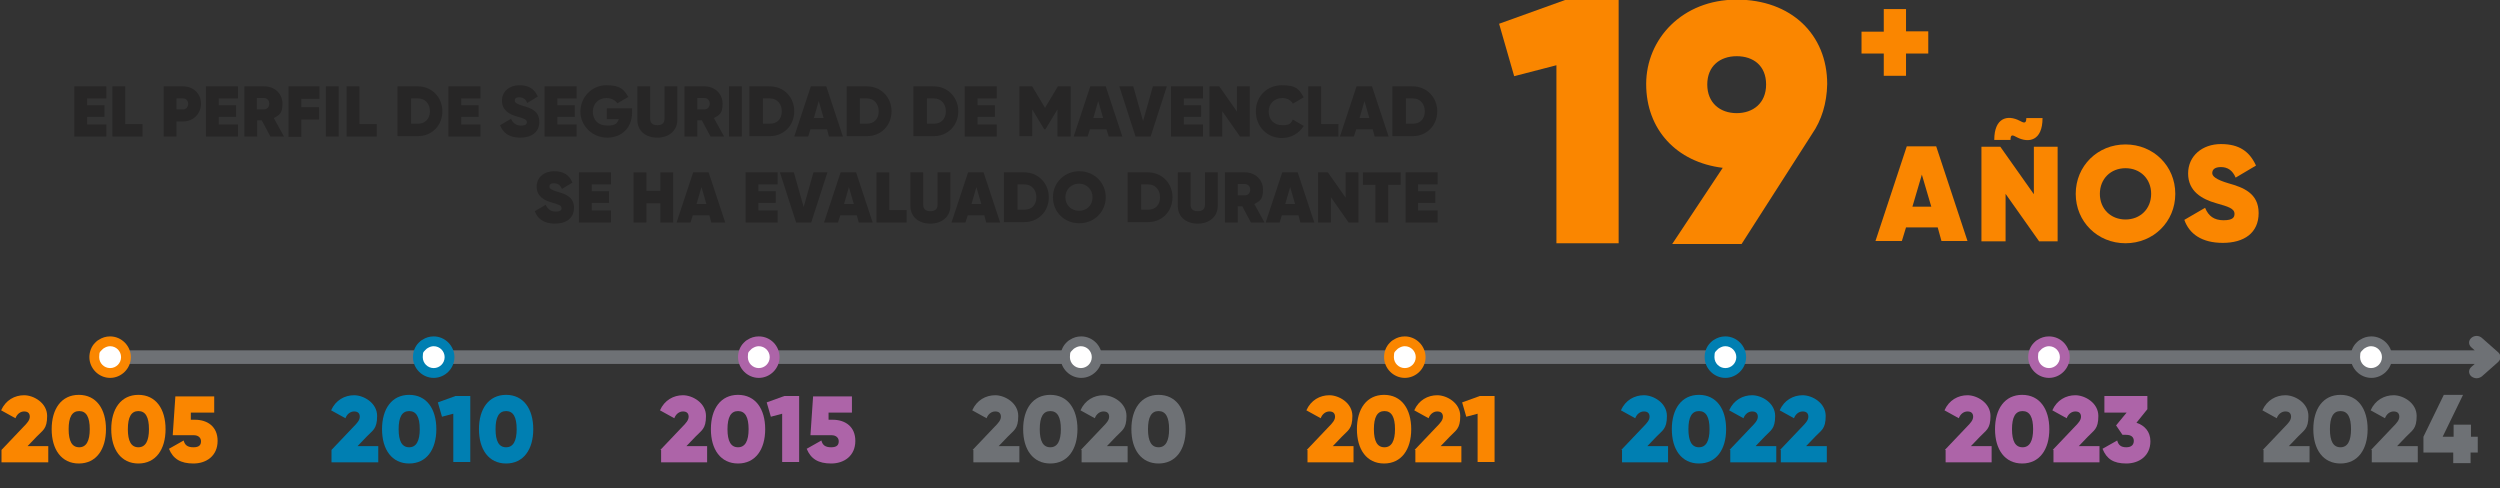 <?xml version="1.0" encoding="UTF-8"?>
<svg id="Layer_1" data-name="Layer 1" xmlns="http://www.w3.org/2000/svg" version="1.1" viewBox="0 0 662.9 129.4">
  <rect x="0" y="0" width="662.9" height="129.4" fill="#333333" stroke="none"/>
  <defs>
    <style>
      .cls-1 {
        fill: #fa8600;
      }

      .cls-1, .cls-2, .cls-3, .cls-4, .cls-5, .cls-6 {
        stroke-width: 0px;
      }

      .cls-2 {
        fill: #6e7175;
      }

      .cls-3 {
        fill: #007fb2;
      }

      .cls-4 {
        fill: #ad64a8;
      }

      .cls-5 {
        fill: #272626;
      }

      .cls-7 {
        isolation: isolate;
      }

      .cls-6 {
        fill: #fff;
      }
    </style>
  </defs>
  <g>
    <path class="cls-1" d="M511.3,14.2h-5.9v5.9h-5.9v-5.9h-5.9v-5.8h5.9V2.4h5.9v5.9h5.9s0,5.9,0,5.9Z"/>
    <path class="cls-1" d="M429.2,0v64.5h-16.5V17.3l-11.2,2.9-4-13.9,17.5-6.3h14.2Z"/>
    <g>
      <path class="cls-1" d="M513.8,60.3h-8.4l-1.1,3.6h-7l8.3-25.1h7.8l8.3,25.1h-6.9l-1-3.6h0ZM512.1,54.8l-2.5-8.5-2.5,8.5h5Z"/>
      <path class="cls-1" d="M545.6,38.9v25.1h-4.9l-8.9-12.6v12.6h-6.4v-25.1h5l8.9,12.6v-12.6h6.3ZM535.5,32c1.1.6,1.8.9,1.8-.7h4.3c0,6.1-3.7,6.7-6.8,5.1-1.1-.6-1.7-.9-1.7.7h-4.3c0-6,3.6-6.7,6.7-5.1Z"/>
      <path class="cls-1" d="M550.4,51.4c0-7.4,5.8-13.1,13.2-13.1s13.2,5.7,13.2,13.1-5.8,13.1-13.2,13.1-13.2-5.7-13.2-13.1ZM570.4,51.4c0-4-2.9-6.8-6.8-6.8s-6.8,2.8-6.8,6.8,2.9,6.8,6.8,6.8,6.8-2.8,6.8-6.8Z"/>
      <path class="cls-1" d="M579.2,58.3l5.5-3.2c.9,2.2,2.4,3.3,4.9,3.3s2.9-.8,2.9-1.7c0-1.4-1.6-1.9-4.8-2.8-3.9-1.1-7.5-3.2-7.5-7.9s3.8-7.8,8.7-7.8,7.6,2,9.3,5.7l-5.4,3.2c-.8-1.9-2.1-2.8-3.9-2.8s-2.3.8-2.3,1.6.9,1.7,4.3,2.7c3.9,1.1,8,2.6,8,7.9s-3.9,7.9-9.5,7.9-8.9-2.4-10.2-6.1Z"/>
    </g>
    <path class="cls-1" d="M480.5,35.5l-18.7,29.2h-18.4l13.4-20.2c-12.3-1.5-20.3-10.2-20.3-22.2S446.1-.1,460.5-.1s24,9.2,24,22.4c-.1,5.1-1.5,9.6-4,13.2ZM460.5,30c4.3,0,7.8-2.6,7.8-7.6s-3.4-7.5-7.8-7.5-7.8,2.6-7.8,7.5,3.4,7.6,7.8,7.6Z"/>
  </g>
  <path class="cls-2" d="M655.3,99.8c-.8-.7-.8-1.8,0-2.5l.9-.8H29.8c-1.1,0-2-.8-2-1.8s.9-1.8,2-1.8h626.4l-.9-.8c-.8-.7-.8-1.8,0-2.5s2-.7,2.8,0l4.3,3.8c.4.3.6.8.6,1.3s-.2.9-.6,1.3l-4.3,3.8c-.4.3-.9.5-1.4.5s-1-.2-1.4-.5h0Z"/>
  <path class="cls-1" d="M29.2,89.2c-1.1,0-2.1.3-3,.9-.4.2-.7.5-1,.8-1,1-1.5,2.4-1.5,3.8,0,3,2.5,5.5,5.5,5.5s5.5-2.5,5.5-5.5-2.5-5.5-5.5-5.5Z"/>
  <path class="cls-6" d="M32.1,94.7c0,1.6-1.3,2.9-2.9,2.9s-2.9-1.3-2.9-2.9.3-1.4.8-2c.2-.2.3-.3.5-.4.5-.3,1-.5,1.6-.5,1.6,0,2.9,1.3,2.9,2.9Z"/>
  <g class="cls-7">
    <path class="cls-1" d="M.4,119.3l5.8-6.1c1-1,1.7-1.8,1.7-2.7s-.5-1.4-1.5-1.4-1.9.7-2.3,1.8l-3.8-2.1c1.2-2.7,3.6-4,6.1-4s6.1,2,6.1,5.5-1.2,3.8-2.8,5.5l-2.4,2.5h5.5v4.3H.4v-3.3Z"/>
    <path class="cls-1" d="M13.7,113.8c0-5.4,2.6-9.1,7.2-9.1s7.2,3.7,7.2,9.1-2.6,9.1-7.2,9.1-7.2-3.7-7.2-9.1ZM23.8,113.8c0-3.2-.9-4.8-2.8-4.8s-2.8,1.6-2.8,4.8.9,4.8,2.8,4.8,2.8-1.7,2.8-4.8Z"/>
    <path class="cls-1" d="M29.5,113.8c0-5.4,2.6-9.1,7.2-9.1s7.2,3.7,7.2,9.1-2.6,9.1-7.2,9.1-7.2-3.7-7.2-9.1ZM39.5,113.8c0-3.2-.9-4.8-2.8-4.8s-2.8,1.6-2.8,4.8.9,4.8,2.8,4.8,2.8-1.7,2.8-4.8Z"/>
    <path class="cls-1" d="M57.7,116.9c0,4-3,6-6.4,6s-5.4-1.2-6.5-3.9l3.9-2.2c.3,1.2,1,1.8,2.6,1.8s2-.7,2-1.6-.7-1.6-1.9-1.6h-5.6l.7-10.3h10.3v4.3h-6.2v1.9h1.1c3.3,0,6,1.8,6,5.6Z"/>
  </g>
  <path class="cls-3" d="M115,89.2c-1.1,0-2.1.3-3,.9-.4.2-.7.5-1,.8-1,1-1.5,2.4-1.5,3.8,0,3,2.5,5.5,5.5,5.5s5.5-2.5,5.5-5.5-2.5-5.5-5.5-5.5Z"/>
  <path class="cls-6" d="M117.9,94.7c0,1.6-1.3,2.9-2.9,2.9s-2.9-1.3-2.9-2.9.3-1.4.8-2c.2-.2.3-.3.5-.4.5-.3,1-.5,1.6-.5,1.6,0,2.9,1.3,2.9,2.9Z"/>
  <g class="cls-7">
    <path class="cls-3" d="M87.9,119.3l5.8-6.1c1-1,1.7-1.8,1.7-2.7s-.5-1.4-1.5-1.4-1.9.7-2.3,1.8l-3.8-2.1c1.2-2.7,3.6-4,6.1-4s6.1,2,6.1,5.5-1.2,3.8-2.8,5.5l-2.4,2.5h5.5v4.3h-12.4v-3.3h0Z"/>
    <path class="cls-3" d="M101.3,113.8c0-5.4,2.6-9.1,7.2-9.1s7.2,3.7,7.2,9.1-2.6,9.1-7.2,9.1-7.2-3.7-7.2-9.1ZM111.3,113.8c0-3.2-.9-4.8-2.8-4.8s-2.8,1.6-2.8,4.8.9,4.8,2.8,4.8,2.8-1.7,2.8-4.8Z"/>
    <path class="cls-3" d="M124.7,105v17.5h-4.5v-12.8l-3,.8-1.1-3.8,4.7-1.7h3.9Z"/>
    <path class="cls-3" d="M127,113.8c0-5.4,2.6-9.1,7.2-9.1s7.2,3.7,7.2,9.1-2.6,9.1-7.2,9.1-7.2-3.7-7.2-9.1ZM137,113.8c0-3.2-.9-4.8-2.8-4.8s-2.8,1.6-2.8,4.8.9,4.8,2.8,4.8,2.8-1.7,2.8-4.8Z"/>
  </g>
  <path class="cls-4" d="M201.2,89.2c-1.1,0-2.1.3-3,.9-.4.2-.7.5-1,.8-1,1-1.5,2.4-1.5,3.8,0,3,2.5,5.5,5.5,5.5s5.5-2.5,5.5-5.5-2.4-5.5-5.5-5.5Z"/>
  <path class="cls-6" d="M204.1,94.7c0,1.6-1.3,2.9-2.9,2.9s-2.9-1.3-2.9-2.9.3-1.4.8-2c.2-.2.3-.3.5-.4.5-.3,1-.5,1.6-.5,1.6,0,2.9,1.3,2.9,2.9h0Z"/>
  <g class="cls-7">
    <path class="cls-4" d="M175.1,119.3l5.8-6.1c1-1,1.7-1.8,1.7-2.7s-.5-1.4-1.5-1.4-1.9.7-2.3,1.8l-3.8-2.1c1.2-2.7,3.6-4,6.1-4s6.1,2,6.1,5.5-1.2,3.8-2.8,5.5l-2.4,2.5h5.5v4.3h-12.2v-3.3h-.2Z"/>
    <path class="cls-4" d="M188.5,113.8c0-5.4,2.6-9.1,7.2-9.1s7.2,3.7,7.2,9.1-2.6,9.1-7.2,9.1-7.2-3.7-7.2-9.1ZM198.5,113.8c0-3.2-.9-4.8-2.8-4.8s-2.8,1.6-2.8,4.8.9,4.8,2.8,4.8,2.8-1.7,2.8-4.8Z"/>
    <path class="cls-4" d="M211.9,105v17.5h-4.5v-12.8l-3,.8-1.1-3.8,4.7-1.7h3.9Z"/>
    <path class="cls-4" d="M226.8,116.9c0,4-3,6-6.4,6s-5.4-1.2-6.5-3.9l3.9-2.2c.3,1.2,1,1.8,2.6,1.8s2-.7,2-1.6-.7-1.6-1.9-1.6h-5.6l.7-10.3h10.3v4.3h-6.2v1.9c-.1,0,1.1,0,1.1,0,3.3,0,6,1.8,6,5.6h0Z"/>
  </g>
  <path class="cls-2" d="M286.7,89.2c-1.1,0-2.1.3-3,.9-.4.2-.7.5-1,.8-1,1-1.5,2.4-1.5,3.8,0,3,2.5,5.5,5.5,5.5s5.5-2.5,5.5-5.5-2.5-5.5-5.5-5.5Z"/>
  <path class="cls-6" d="M289.5,94.7c0,1.6-1.3,2.9-2.9,2.9s-2.9-1.3-2.9-2.9.3-1.4.8-2c.2-.2.3-.3.5-.4.5-.3,1-.5,1.6-.5,1.6,0,2.9,1.3,2.9,2.9Z"/>
  <g class="cls-7">
    <path class="cls-2" d="M257.9,119.3l5.8-6.1c1-1,1.7-1.8,1.7-2.7s-.5-1.4-1.5-1.4-1.9.7-2.3,1.8l-3.8-2.1c1.2-2.7,3.6-4,6.1-4s6.1,2,6.1,5.5-1.2,3.8-2.8,5.5l-2.4,2.5h5.5v4.3h-12.2v-3.3h-.2Z"/>
    <path class="cls-2" d="M271.3,113.8c0-5.4,2.6-9.1,7.2-9.1s7.2,3.7,7.2,9.1-2.6,9.1-7.2,9.1-7.2-3.7-7.2-9.1ZM281.3,113.8c0-3.2-.9-4.8-2.8-4.8s-2.8,1.6-2.8,4.8.9,4.8,2.8,4.8,2.8-1.7,2.8-4.8Z"/>
    <path class="cls-2" d="M286.6,119.3l5.8-6.1c1-1,1.7-1.8,1.7-2.7s-.5-1.4-1.5-1.4-1.9.7-2.3,1.8l-3.8-2.1c1.2-2.7,3.6-4,6.1-4s6.1,2,6.1,5.5-1.2,3.8-2.8,5.5l-2.4,2.5h5.5v4.3h-12.2v-3.3h-.2Z"/>
    <path class="cls-2" d="M300,113.8c0-5.4,2.6-9.1,7.2-9.1s7.2,3.7,7.2,9.1-2.6,9.1-7.2,9.1-7.2-3.7-7.2-9.1ZM310,113.8c0-3.2-.9-4.8-2.8-4.8s-2.8,1.6-2.8,4.8.9,4.8,2.8,4.8,2.8-1.7,2.8-4.8Z"/>
  </g>
  <path class="cls-2" d="M628.8,89.2c-1.1,0-2.1.3-3,.9-.4.2-.7.5-1,.8-1,1-1.5,2.4-1.5,3.8,0,3,2.5,5.5,5.5,5.5s5.5-2.5,5.5-5.5-2.5-5.5-5.5-5.5Z"/>
  <path class="cls-6" d="M631.6,94.7c0,1.6-1.3,2.9-2.9,2.9s-2.9-1.3-2.9-2.9.3-1.4.8-2c.2-.2.3-.3.5-.4.5-.3,1-.5,1.6-.5,1.6,0,2.9,1.3,2.9,2.9h0Z"/>
  <g class="cls-7">
    <path class="cls-2" d="M600,119.3l5.8-6.1c1-1,1.7-1.8,1.7-2.7s-.5-1.4-1.5-1.4-1.9.7-2.3,1.8l-3.8-2.1c1.2-2.7,3.6-4,6.1-4s6.1,2,6.1,5.5-1.2,3.8-2.8,5.5l-2.4,2.5h5.5v4.3h-12.2v-3.3h-.2,0Z"/>
    <path class="cls-2" d="M613.4,113.8c0-5.4,2.6-9.1,7.2-9.1s7.2,3.7,7.2,9.1-2.6,9.1-7.2,9.1-7.2-3.7-7.2-9.1ZM623.4,113.8c0-3.2-.9-4.8-2.8-4.8s-2.8,1.6-2.8,4.8.9,4.8,2.8,4.8,2.8-1.7,2.8-4.8Z"/>
    <path class="cls-2" d="M628.7,119.3l5.8-6.1c1-1,1.7-1.8,1.7-2.7s-.5-1.4-1.5-1.4-1.9.7-2.3,1.8l-3.8-2.1c1.2-2.7,3.6-4,6.1-4s6.1,2,6.1,5.5-1.2,3.8-2.8,5.5l-2.4,2.5h5.5v4.3h-12.2v-3.3h-.2,0Z"/>
    <path class="cls-2" d="M656.9,120h-1.8v2.8h-4.6v-2.8h-7.9v-4.2l5.4-11.1h5.1l-5.4,11.1h2.9v-3.2h4.6v3.2h1.8v4.2h0Z"/>
  </g>
  <path class="cls-1" d="M372.5,89.2c-1.1,0-2.1.3-3,.9-.4.2-.7.5-1,.8-1,1-1.5,2.4-1.5,3.8,0,3,2.5,5.5,5.5,5.5s5.5-2.5,5.5-5.5-2.5-5.5-5.5-5.5Z"/>
  <path class="cls-6" d="M375.4,94.7c0,1.6-1.3,2.9-2.9,2.9s-2.9-1.3-2.9-2.9.3-1.4.8-2c.2-.2.3-.3.5-.4.5-.3,1-.5,1.6-.5,1.6,0,2.9,1.3,2.9,2.9Z"/>
  <g>
    <path class="cls-3" d="M457.5,89.2c-1.1,0-2.1.3-3,.9-.4.2-.7.5-1,.8-1,1-1.5,2.4-1.5,3.8,0,3,2.5,5.5,5.5,5.5s5.5-2.5,5.5-5.5-2.5-5.5-5.5-5.5Z"/>
    <path class="cls-6" d="M460.4,94.7c0,1.6-1.3,2.9-2.9,2.9s-2.9-1.3-2.9-2.9.3-1.4.8-2c.2-.2.3-.3.5-.4.5-.3,1-.5,1.6-.5,1.6,0,2.9,1.3,2.9,2.9Z"/>
  </g>
  <g class="cls-7">
    <path class="cls-1" d="M346.5,119.3l5.8-6.1c1-1,1.7-1.8,1.7-2.7s-.5-1.4-1.5-1.4-1.9.7-2.3,1.8l-3.8-2.1c1.2-2.7,3.6-4,6.1-4s6.1,2,6.1,5.5-1.2,3.8-2.8,5.5l-2.4,2.5h5.5v4.3h-12.2v-3.3h-.2Z"/>
    <path class="cls-1" d="M359.8,113.8c0-5.4,2.6-9.1,7.2-9.1s7.2,3.7,7.2,9.1-2.6,9.1-7.2,9.1-7.2-3.7-7.2-9.1ZM369.9,113.8c0-3.2-.9-4.8-2.8-4.8s-2.8,1.6-2.8,4.8.9,4.8,2.8,4.8,2.8-1.7,2.8-4.8Z"/>
    <path class="cls-1" d="M375.1,119.3l5.8-6.1c1-1,1.7-1.8,1.7-2.7s-.5-1.4-1.5-1.4-1.9.7-2.3,1.8l-3.8-2.1c1.2-2.7,3.6-4,6.1-4s6.1,2,6.1,5.5-1.2,3.8-2.8,5.5l-2.4,2.5h5.5v4.3h-12.2v-3.3h-.2Z"/>
    <path class="cls-1" d="M396.3,105v17.5h-4.5v-12.8l-3,.8-1.1-3.8,4.7-1.7h3.9Z"/>
  </g>
  <g class="cls-7">
    <path class="cls-3" d="M429.9,119.3l5.8-6.1c1-1,1.7-1.8,1.7-2.7s-.5-1.4-1.5-1.4-1.9.7-2.3,1.8l-3.8-2.1c1.2-2.7,3.6-4,6.1-4s6.1,2,6.1,5.5-1.2,3.8-2.8,5.5l-2.4,2.5h5.5v4.3h-12.2v-3.3h-.2Z"/>
    <path class="cls-3" d="M443.3,113.8c0-5.4,2.6-9.1,7.2-9.1s7.2,3.7,7.2,9.1-2.6,9.1-7.2,9.1-7.2-3.7-7.2-9.1ZM453.3,113.8c0-3.2-.9-4.8-2.8-4.8s-2.8,1.6-2.8,4.8.9,4.8,2.8,4.8,2.8-1.7,2.8-4.8Z"/>
    <path class="cls-3" d="M458.6,119.3l5.8-6.1c1-1,1.7-1.8,1.7-2.7s-.5-1.4-1.5-1.4-1.9.7-2.3,1.8l-3.8-2.1c1.2-2.7,3.6-4,6.1-4s6.1,2,6.1,5.5-1.2,3.8-2.8,5.5l-2.4,2.5h5.5v4.3h-12.2v-3.3h-.2Z"/>
    <path class="cls-3" d="M472,119.3l5.8-6.1c1-1,1.7-1.8,1.7-2.7s-.5-1.4-1.5-1.4-1.9.7-2.3,1.8l-3.8-2.1c1.2-2.7,3.6-4,6.1-4s6.1,2,6.1,5.5-1.2,3.8-2.8,5.5l-2.4,2.5h5.5v4.3h-12.2v-3.3h-.2Z"/>
  </g>
  <g>
    <path class="cls-4" d="M543.3,89.2c-1.1,0-2.1.3-3,.9-.4.2-.7.5-1,.8-1,1-1.5,2.4-1.5,3.8,0,3,2.5,5.5,5.5,5.5s5.5-2.5,5.5-5.5-2.4-5.5-5.5-5.5Z"/>
    <path class="cls-6" d="M546.2,94.7c0,1.6-1.3,2.9-2.9,2.9s-2.9-1.3-2.9-2.9.3-1.4.8-2c.2-.2.3-.3.5-.4.5-.3,1-.5,1.6-.5,1.6,0,2.9,1.3,2.9,2.9h0Z"/>
  </g>
  <g class="cls-7">
    <path class="cls-4" d="M515.7,119.3l5.8-6.1c1-1,1.7-1.8,1.7-2.7s-.5-1.4-1.5-1.4-1.9.7-2.3,1.8l-3.8-2.1c1.2-2.7,3.6-4,6.1-4s6.1,2,6.1,5.5-1.2,3.8-2.8,5.5l-2.4,2.5h5.5v4.3h-12.2v-3.3h-.2,0Z"/>
    <path class="cls-4" d="M529,113.8c0-5.4,2.6-9.1,7.2-9.1s7.2,3.7,7.2,9.1-2.6,9.1-7.2,9.1-7.2-3.7-7.2-9.1ZM539.1,113.8c0-3.2-.9-4.8-2.8-4.8s-2.8,1.6-2.8,4.8.9,4.8,2.8,4.8,2.8-1.7,2.8-4.8Z"/>
    <path class="cls-4" d="M544.3,119.3l5.8-6.1c1-1,1.7-1.8,1.7-2.7s-.5-1.4-1.5-1.4-1.9.7-2.3,1.8l-3.8-2.1c1.2-2.7,3.6-4,6.1-4s6.1,2,6.1,5.5-1.2,3.8-2.8,5.5l-2.4,2.5h5.5v4.3h-12.2v-3.3h-.2,0Z"/>
    <path class="cls-4" d="M570.2,117c0,3.9-3,5.9-6.4,5.9s-5.2-1.2-6.3-3.9l3.9-2.2c.3,1.2,1,1.8,2.4,1.8s2-.7,2-1.7-.7-1.6-2-1.6h-1l-1.7-2.5,2.8-3.4h-5.9v-4.4h11.4v3.5l-2.9,3.6c2.2.7,3.7,2.4,3.7,4.9Z"/>
  </g>
  <g class="cls-7">
    <path class="cls-5" d="M28.2,33v3.2h-8.5v-13.3h8.5v3.2h-5.1v1.8h4.6v3.1h-4.6v2h5.1Z"/>
    <path class="cls-5" d="M37.8,32.9v3.3h-8v-13.3h3.4v10h4.6Z"/>
    <path class="cls-5" d="M53.3,27.5c0,2.7-2.1,4.7-4.7,4.7h-1.8v4h-3.4v-13.3h5.2c2.6,0,4.7,1.9,4.7,4.6ZM49.9,27.5c0-.8-.6-1.4-1.3-1.4h-1.8v2.9h1.8c.7,0,1.3-.6,1.3-1.5Z"/>
    <path class="cls-5" d="M63.1,33v3.2h-8.5v-13.3h8.5v3.2h-5.1v1.8h4.6v3.1h-4.6v2h5.1Z"/>
    <path class="cls-5" d="M69.4,31.9h-1.2v4.3h-3.4v-13.3h5.3c2.7,0,4.8,1.9,4.8,4.6s-.9,3-2.3,3.8l2.7,4.9h-3.6s-2.3-4.3-2.3-4.3ZM68.2,29h1.8c.8,0,1.4-.6,1.4-1.5s-.6-1.5-1.4-1.5h-1.9v3h0Z"/>
    <path class="cls-5" d="M79.9,26.2v2.2h4.7v3.3h-4.7v4.6h-3.4v-13.4h8.2v3.3s-4.8,0-4.8,0Z"/>
    <path class="cls-5" d="M89.8,22.9v13.3h-3.4v-13.3s3.4,0,3.4,0Z"/>
    <path class="cls-5" d="M99.9,32.9v3.3h-8v-13.3h3.4v10h4.6Z"/>
    <path class="cls-5" d="M117.3,29.5c0,3.8-2.8,6.6-6.5,6.6h-5.4v-13.2h5.4c3.7,0,6.5,2.9,6.5,6.6ZM114,29.5c0-2-1.3-3.4-3.1-3.4h-1.9v6.7h1.9c1.7,0,3.1-1.2,3.1-3.3Z"/>
    <path class="cls-5" d="M127.4,33v3.2h-8.5v-13.3h8.5v3.2h-5.1v1.8h4.6v3.1h-4.6v2h5.1Z"/>
    <path class="cls-5" d="M132.6,33.2l2.9-1.7c.5,1.1,1.3,1.8,2.6,1.8s1.6-.4,1.6-.9c0-.8-.9-1-2.6-1.5-2.1-.6-4-1.7-4-4.2s2-4.1,4.6-4.1,4,1,4.9,3l-2.8,1.7c-.4-1-1.1-1.5-2.1-1.5s-1.2.4-1.2.9.5.9,2.3,1.4c2.1.6,4.2,1.4,4.2,4.2s-2.1,4.2-5.1,4.2-4.6-1.4-5.3-3.3h0Z"/>
    <path class="cls-5" d="M152.9,33v3.2h-8.5v-13.3h8.5v3.2h-5.1v1.8h4.6v3.1h-4.6v2h5.1Z"/>
    <path class="cls-5" d="M167.6,29.9c0,3.9-2.7,6.6-6.6,6.6s-7.1-3.1-7.1-6.9,3-7,6.9-7,4.7,1.3,5.8,3.1l-2.9,1.7c-.5-.8-1.6-1.4-2.9-1.4-2.1,0-3.6,1.5-3.6,3.6s1.3,3.7,3.8,3.7,2.6-.7,3.1-1.7h-3.2v-2.9h6.7s0,1.2,0,1.2Z"/>
    <path class="cls-5" d="M169,31.8v-8.9h3.4v8.6c0,1,.5,1.7,1.9,1.7s1.9-.7,1.9-1.7v-8.6h3.4v8.9c0,2.8-2.2,4.7-5.3,4.7s-5.3-1.8-5.3-4.7h0Z"/>
    <path class="cls-5" d="M186.1,31.9h-1.2v4.3h-3.4v-13.3h5.3c2.7,0,4.8,1.9,4.8,4.6s-.9,3-2.3,3.8l2.7,4.9h-3.6s-2.3-4.3-2.3-4.3ZM184.9,29h1.9c.8,0,1.4-.6,1.4-1.5s-.6-1.5-1.4-1.5h-1.9v3Z"/>
    <path class="cls-5" d="M196.7,22.9v13.3h-3.4v-13.3s3.4,0,3.4,0Z"/>
    <path class="cls-5" d="M210.6,29.5c0,3.8-2.8,6.6-6.5,6.6h-5.4v-13.2h5.4c3.8,0,6.5,2.9,6.5,6.6ZM207.3,29.5c0-2-1.3-3.4-3.1-3.4h-1.9v6.7h1.9c1.8,0,3.1-1.2,3.1-3.3Z"/>
    <path class="cls-5" d="M219.3,34.3h-4.4l-.6,1.9h-3.7l4.4-13.3h4.1l4.4,13.3h-3.7l-.5-1.9ZM218.4,31.3l-1.3-4.5-1.3,4.5h2.6Z"/>
    <path class="cls-5" d="M236.4,29.5c0,3.8-2.8,6.6-6.5,6.6h-5.4v-13.2h5.4c3.7,0,6.5,2.9,6.5,6.6ZM233,29.5c0-2-1.3-3.4-3.1-3.4h-1.9v6.7h1.9c1.8,0,3.1-1.2,3.1-3.3Z"/>
    <path class="cls-5" d="M254.1,29.5c0,3.8-2.8,6.6-6.5,6.6h-5.4v-13.2h5.4c3.7,0,6.5,2.9,6.5,6.6ZM250.8,29.5c0-2-1.3-3.4-3.1-3.4h-1.9v6.7h1.9c1.8,0,3.1-1.2,3.1-3.3Z"/>
    <path class="cls-5" d="M264.3,33v3.2h-8.5v-13.3h8.5v3.2h-5.1v1.8h4.6v3.1h-4.6v2h5.1Z"/>
    <path class="cls-5" d="M283.8,36.2h-3.4v-7.2l-3.2,5.3h-.3l-3.2-5.3v7.1h-3.4v-13.2h3.4l3.4,5.7,3.4-5.7h3.4v13.3h0Z"/>
    <path class="cls-5" d="M293.4,34.3h-4.4l-.6,1.9h-3.7l4.4-13.3h4.1l4.4,13.3h-3.6l-.6-1.9h0ZM292.5,31.3l-1.3-4.5-1.3,4.5h2.6,0Z"/>
    <path class="cls-5" d="M296.8,22.9h3.7l2.6,9.2,2.6-9.2h3.7l-4.3,13.3h-4l-4.3-13.3h0Z"/>
    <path class="cls-5" d="M319,33v3.2h-8.5v-13.3h8.5v3.2h-5.1v1.8h4.6v3.1h-4.6v2h5.1Z"/>
    <path class="cls-5" d="M331.4,22.9v13.3h-2.6l-4.7-6.7v6.7h-3.4v-13.3h2.6l4.7,6.7v-6.7s3.4,0,3.4,0Z"/>
    <path class="cls-5" d="M333,29.5c0-3.9,2.9-6.9,6.9-6.9s4.6,1.2,5.8,3.2l-2.9,1.7c-.5-1-1.6-1.5-2.8-1.5-2.1,0-3.6,1.5-3.6,3.6s1.4,3.6,3.6,3.6,2.3-.6,2.8-1.5l2.9,1.7c-1.2,1.9-3.3,3.2-5.8,3.2-4,0-6.9-3.1-6.9-7.1Z"/>
    <path class="cls-5" d="M354.9,32.9v3.3h-8v-13.3h3.4v10h4.6Z"/>
    <path class="cls-5" d="M364,34.3h-4.4l-.6,1.9h-3.7l4.4-13.3h4.1l4.4,13.3h-3.7l-.5-1.9h0ZM363.1,31.3l-1.3-4.5-1.3,4.5h2.6,0Z"/>
    <path class="cls-5" d="M381.1,29.5c0,3.8-2.8,6.6-6.5,6.6h-5.4v-13.2h5.4c3.7,0,6.5,2.9,6.5,6.6ZM377.8,29.5c0-2-1.3-3.4-3.1-3.4h-1.9v6.7h1.9c1.8,0,3.1-1.2,3.1-3.3Z"/>
  </g>
  <g class="cls-7">
    <path class="cls-5" d="M141.8,56l2.9-1.7c.5,1.1,1.3,1.8,2.6,1.8s1.6-.4,1.6-.9c0-.8-.9-1-2.6-1.5-2.1-.6-4-1.7-4-4.2s2-4.1,4.6-4.1,4,1,4.9,3l-2.8,1.7c-.4-1-1.1-1.5-2.1-1.5s-1.2.4-1.2.9.5.9,2.3,1.4c2.1.6,4.2,1.4,4.2,4.2s-2.1,4.2-5.1,4.2-4.6-1.4-5.3-3.3h0Z"/>
    <path class="cls-5" d="M162,55.8v3.2h-8.5v-13.3h8.5v3.2h-5.1v1.8h4.6v3.1h-4.6v2h5.1Z"/>
    <path class="cls-5" d="M178.5,45.7v13.3h-3.4v-5.1h-3.7v5.1h-3.4v-13.3h3.4v4.9h3.7v-4.9h3.4Z"/>
    <path class="cls-5" d="M188.1,57.1h-4.4l-.6,1.9h-3.7l4.4-13.3h4.1l4.4,13.3h-3.7l-.5-1.9ZM187.3,54.1l-1.3-4.5-1.3,4.5h2.6Z"/>
    <path class="cls-5" d="M206.2,55.8v3.2h-8.5v-13.3h8.5v3.2h-5.1v1.8h4.6v3.1h-4.6v2h5.1Z"/>
    <path class="cls-5" d="M206.8,45.7h3.7l2.6,9.2,2.6-9.2h3.7l-4.3,13.3h-4l-4.3-13.3Z"/>
    <path class="cls-5" d="M227.2,57.1h-4.4l-.6,1.9h-3.7l4.4-13.3h4.1l4.4,13.3h-3.7l-.5-1.9ZM226.4,54.1l-1.3-4.5-1.3,4.5h2.6Z"/>
    <path class="cls-5" d="M240.4,55.7v3.3h-8v-13.3h3.4v10h4.6Z"/>
    <path class="cls-5" d="M241.4,54.6v-8.9h3.4v8.6c0,1,.5,1.7,1.9,1.7s1.9-.7,1.9-1.7v-8.6h3.4v8.9c0,2.8-2.2,4.7-5.3,4.7s-5.3-1.8-5.3-4.7h0Z"/>
    <path class="cls-5" d="M261,57.1h-4.4l-.6,1.9h-3.7l4.4-13.3h4.1l4.4,13.3h-3.7l-.5-1.9ZM260.2,54.1l-1.3-4.5-1.3,4.5h2.6,0Z"/>
    <path class="cls-5" d="M278.1,52.3c0,3.8-2.8,6.6-6.5,6.6h-5.4v-13.2h5.4c3.7,0,6.5,2.9,6.5,6.6ZM274.8,52.3c0-2-1.3-3.4-3.1-3.4h-1.9v6.7h1.9c1.8,0,3.1-1.2,3.1-3.3Z"/>
    <path class="cls-5" d="M279.2,52.3c0-3.9,3.1-6.9,7-6.9s7,3,7,6.9-3.1,6.9-7,6.9-7-2.9-7-6.9ZM289.7,52.3c0-2.1-1.6-3.6-3.6-3.6s-3.6,1.5-3.6,3.6,1.6,3.6,3.6,3.6,3.6-1.4,3.6-3.6Z"/>
    <path class="cls-5" d="M310.9,52.3c0,3.8-2.8,6.6-6.5,6.6h-5.4v-13.2h5.4c3.7,0,6.5,2.9,6.5,6.6ZM307.6,52.3c0-2-1.3-3.4-3.1-3.4h-1.9v6.7h1.9c1.8,0,3.1-1.2,3.1-3.3Z"/>
    <path class="cls-5" d="M312.3,54.6v-8.9h3.4v8.6c0,1,.5,1.7,1.9,1.7s1.9-.7,1.9-1.7v-8.6h3.4v8.9c0,2.8-2.2,4.7-5.3,4.7s-5.3-1.8-5.3-4.7Z"/>
    <path class="cls-5" d="M329.4,54.7h-1.2v4.3h-3.4v-13.3h5.3c2.7,0,4.8,1.9,4.8,4.6s-.9,3-2.3,3.8l2.7,4.9h-3.6l-2.3-4.3ZM328.2,51.8h1.9c.8,0,1.4-.6,1.4-1.5s-.6-1.5-1.4-1.5h-1.9v3Z"/>
    <path class="cls-5" d="M344.3,57.1h-4.4l-.6,1.9h-3.7l4.4-13.3h4.1l4.4,13.3h-3.7l-.5-1.9h0ZM343.4,54.1l-1.3-4.5-1.3,4.5h2.6,0Z"/>
    <path class="cls-5" d="M360.2,45.7v13.3h-2.6l-4.7-6.7v6.7h-3.4v-13.3h2.6l4.7,6.7v-6.7h3.4Z"/>
    <path class="cls-5" d="M371.4,49h-3.3v10h-3.4v-10h-3.3v-3.3h10v3.3h0Z"/>
    <path class="cls-5" d="M381.2,55.8v3.2h-8.5v-13.3h8.5v3.2h-5.2v1.8h4.6v3.1h-4.6v2h5.2Z"/>
  </g>
</svg>